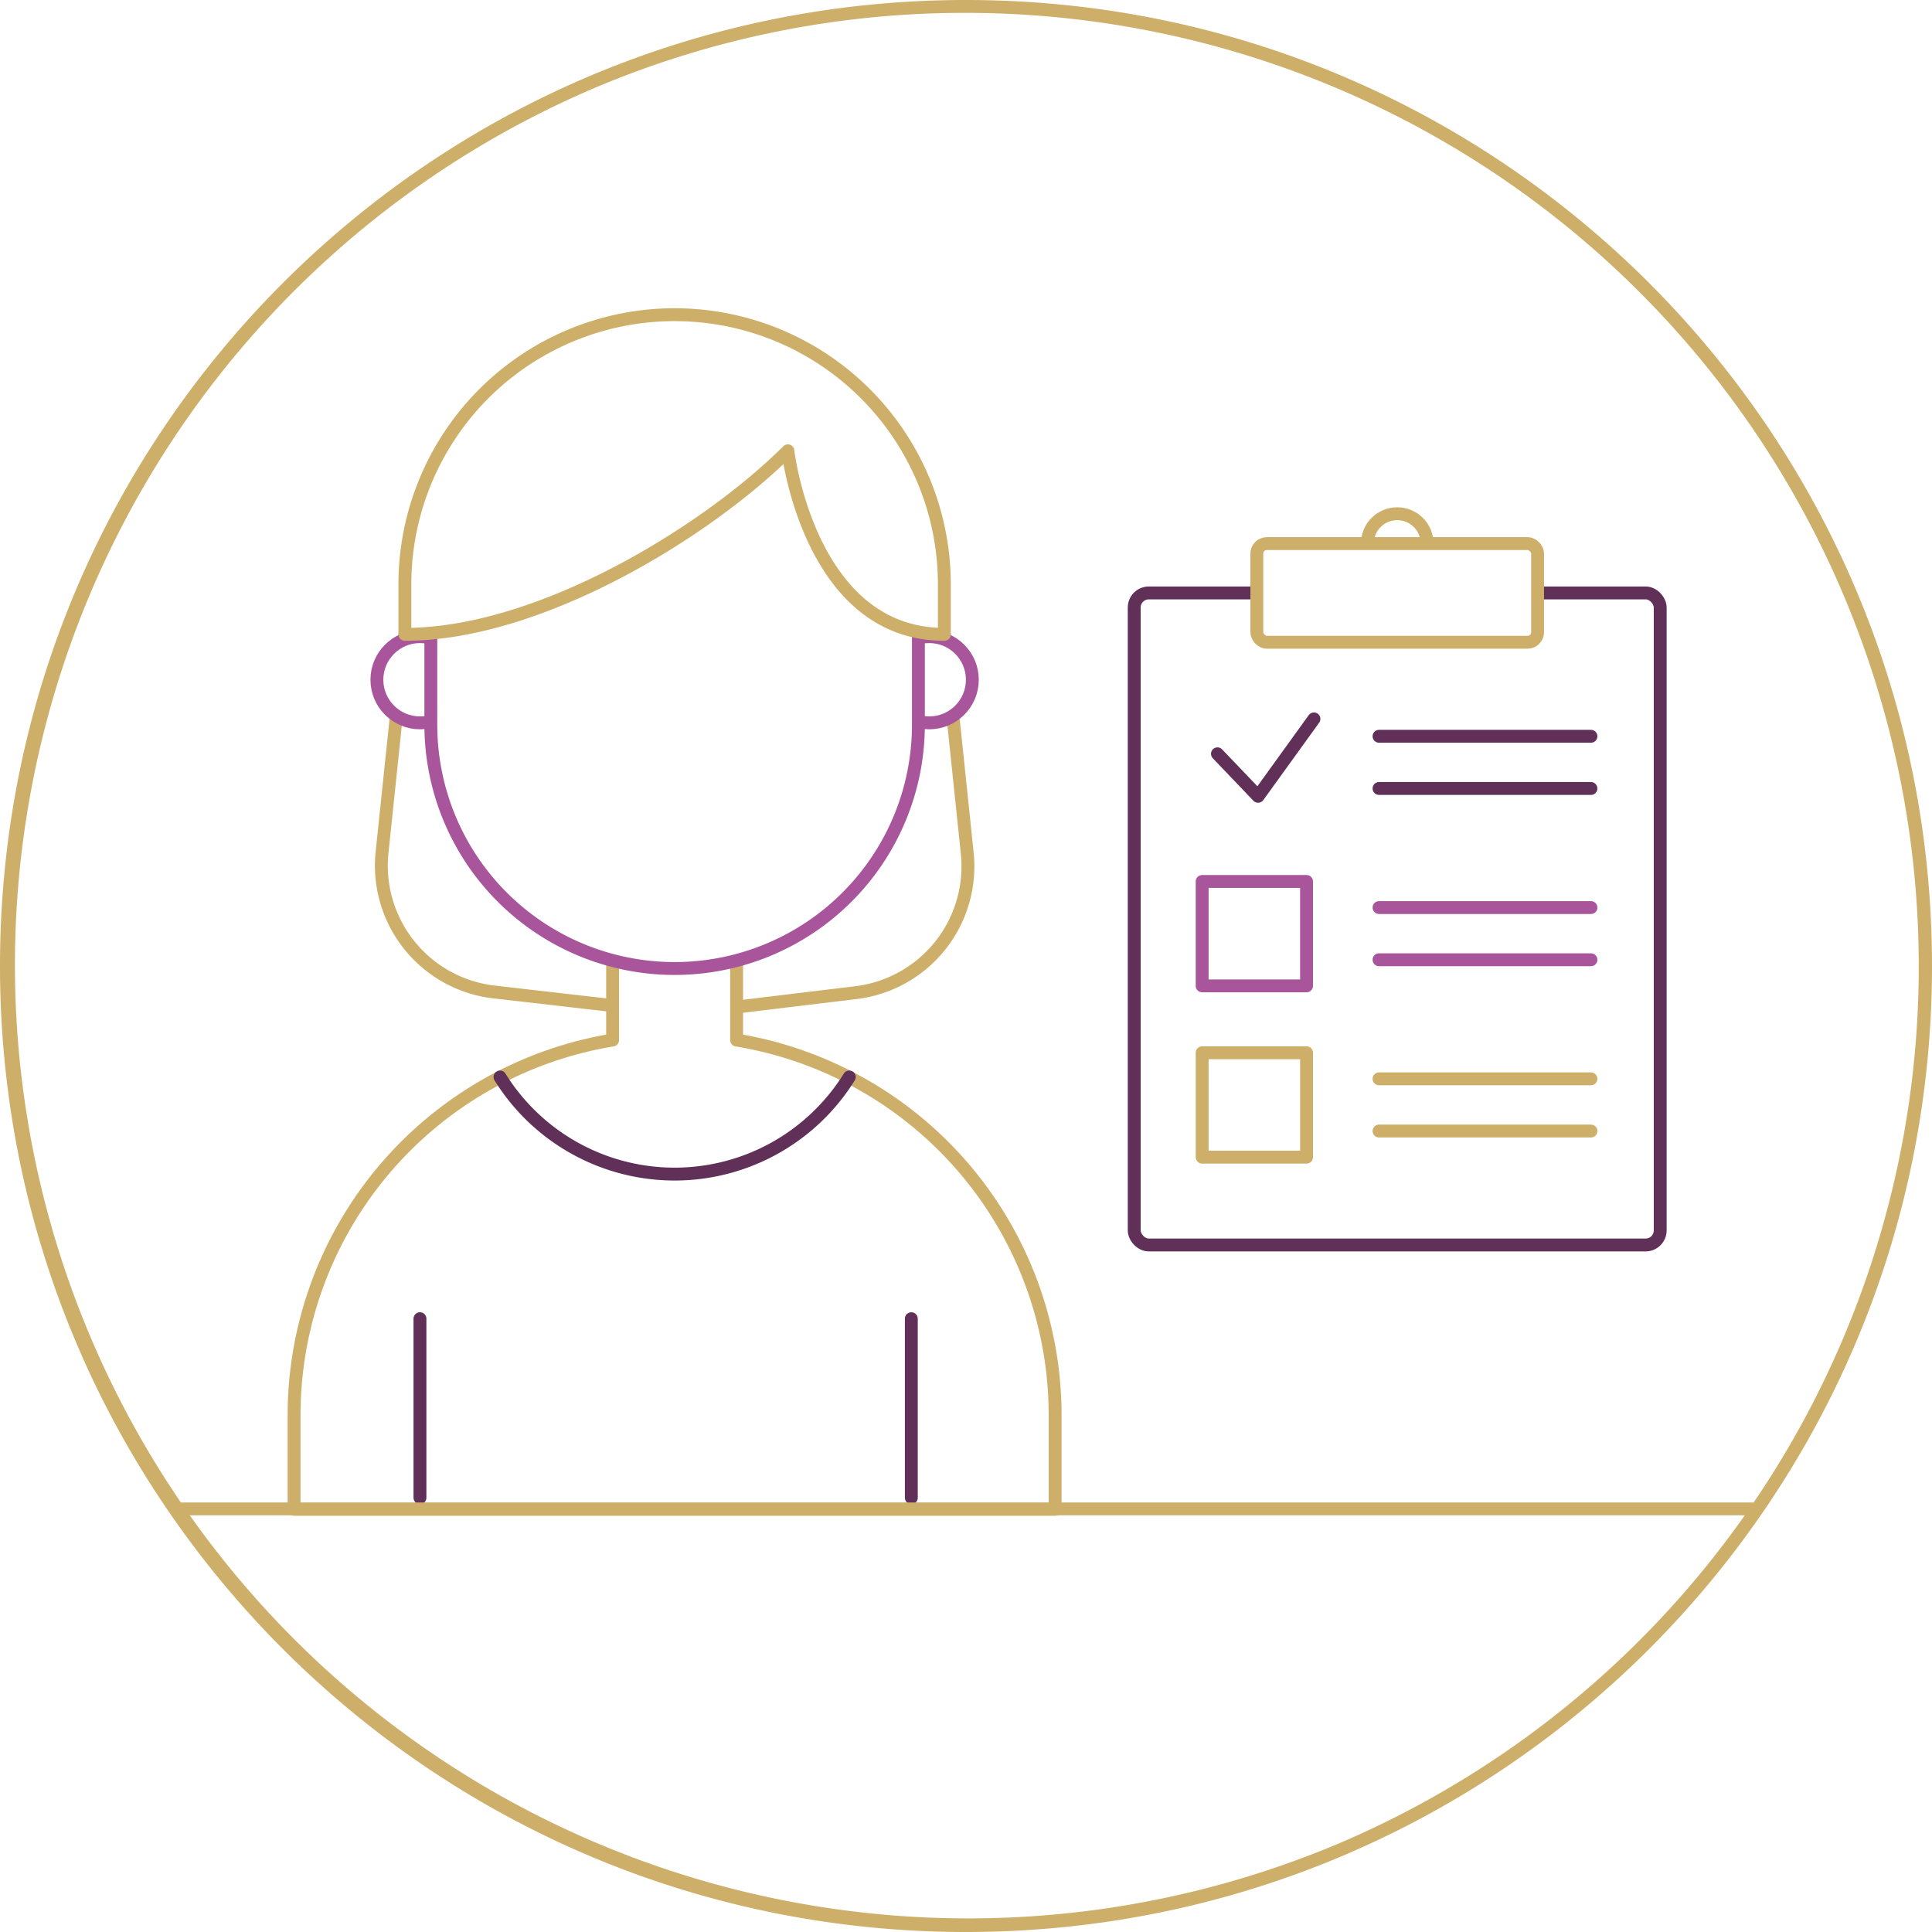 <?xml version="1.0" encoding="UTF-8"?>
<svg xmlns="http://www.w3.org/2000/svg" id="Calque_1" data-name="Calque 1" viewBox="0 0 600 600">
  <defs>
    <style>.cls-1,.cls-2,.cls-3,.cls-4{fill:#fff;}.cls-2,.cls-6{stroke:#cdaf6a;}.cls-2,.cls-3,.cls-4,.cls-5,.cls-6{stroke-linecap:round;stroke-linejoin:round;stroke-width:4px;}.cls-3,.cls-5{stroke:#613059;}.cls-4{stroke:#a9559c;}.cls-5,.cls-6{fill:none;}.cls-7{fill:#cdaf6a;}</style>
  </defs>
  <rect class="cls-1" width="600" height="600"></rect>
  <path class="cls-2" d="M265.83,308.27l-53.94,6.51-58.45-6.71a39.5,39.5,0,0,1-34.79-43.36L125.74,197H293.28l7.11,68A39.51,39.51,0,0,1,265.83,308.27Z"></path>
  <path class="cls-2" d="M228.76,323V283.05H190.25V323A118.12,118.12,0,0,0,91.33,439.46v29.27H327.68V439.46A118.11,118.11,0,0,0,228.76,323Z"></path>
  <line class="cls-3" x1="283.02" y1="465.13" x2="283.02" y2="409.53"></line>
  <line class="cls-3" x1="130.42" y1="465.13" x2="130.42" y2="409.53"></line>
  <circle class="cls-4" cx="288.58" cy="211.1" r="13.39"></circle>
  <circle class="cls-4" cx="130.44" cy="211.1" r="13.39"></circle>
  <path class="cls-4" d="M285.22,188.83v36.25a75.71,75.71,0,0,1-75.71,75.7h0a75.71,75.71,0,0,1-75.71-75.7V186.77"></path>
  <path class="cls-2" d="M293.28,197c-42,0-48.6-57-48.6-57C219.84,164.8,168,197,125.74,197V181.5a83.76,83.76,0,0,1,83.77-83.77h0a83.77,83.77,0,0,1,83.77,83.77Z"></path>
  <path class="cls-5" d="M155.28,334.47a63.85,63.85,0,0,0,108.47,0"></path>
  <circle class="cls-2" cx="433.92" cy="168.82" r="9.28"></circle>
  <rect class="cls-5" x="352.24" y="184.14" width="163.35" height="202.5" rx="4.53"></rect>
  <rect class="cls-2" x="390.32" y="168.82" width="87.19" height="30.64" rx="3.11"></rect>
  <rect class="cls-4" x="373.34" y="273.75" width="32.42" height="32.42"></rect>
  <line class="cls-4" x1="428.27" y1="281.85" x2="494.08" y2="281.85"></line>
  <line class="cls-4" x1="428.27" y1="298.06" x2="494.08" y2="298.06"></line>
  <line class="cls-5" x1="428.27" y1="228.66" x2="494.08" y2="228.66"></line>
  <line class="cls-5" x1="428.27" y1="244.87" x2="494.08" y2="244.87"></line>
  <rect class="cls-2" x="373.34" y="326.94" width="32.42" height="32.42"></rect>
  <line class="cls-2" x1="428.27" y1="335.04" x2="494.08" y2="335.04"></line>
  <line class="cls-2" x1="428.27" y1="351.25" x2="494.08" y2="351.25"></line>
  <polyline class="cls-5" points="378.09 234.1 390.71 247.3 408.06 223.26"></polyline>
  <line class="cls-6" x1="544.15" y1="468.6" x2="55.78" y2="468.6"></line>
  <path class="cls-7" d="M300,4A296.08,296.08,0,0,1,415.22,572.74,296.08,296.08,0,0,1,184.78,27.26,294.24,294.24,0,0,1,300,4m0-4C134.31,0,0,134.31,0,300S134.31,600,300,600,600,465.69,600,300,465.69,0,300,0Z"></path>
</svg>
